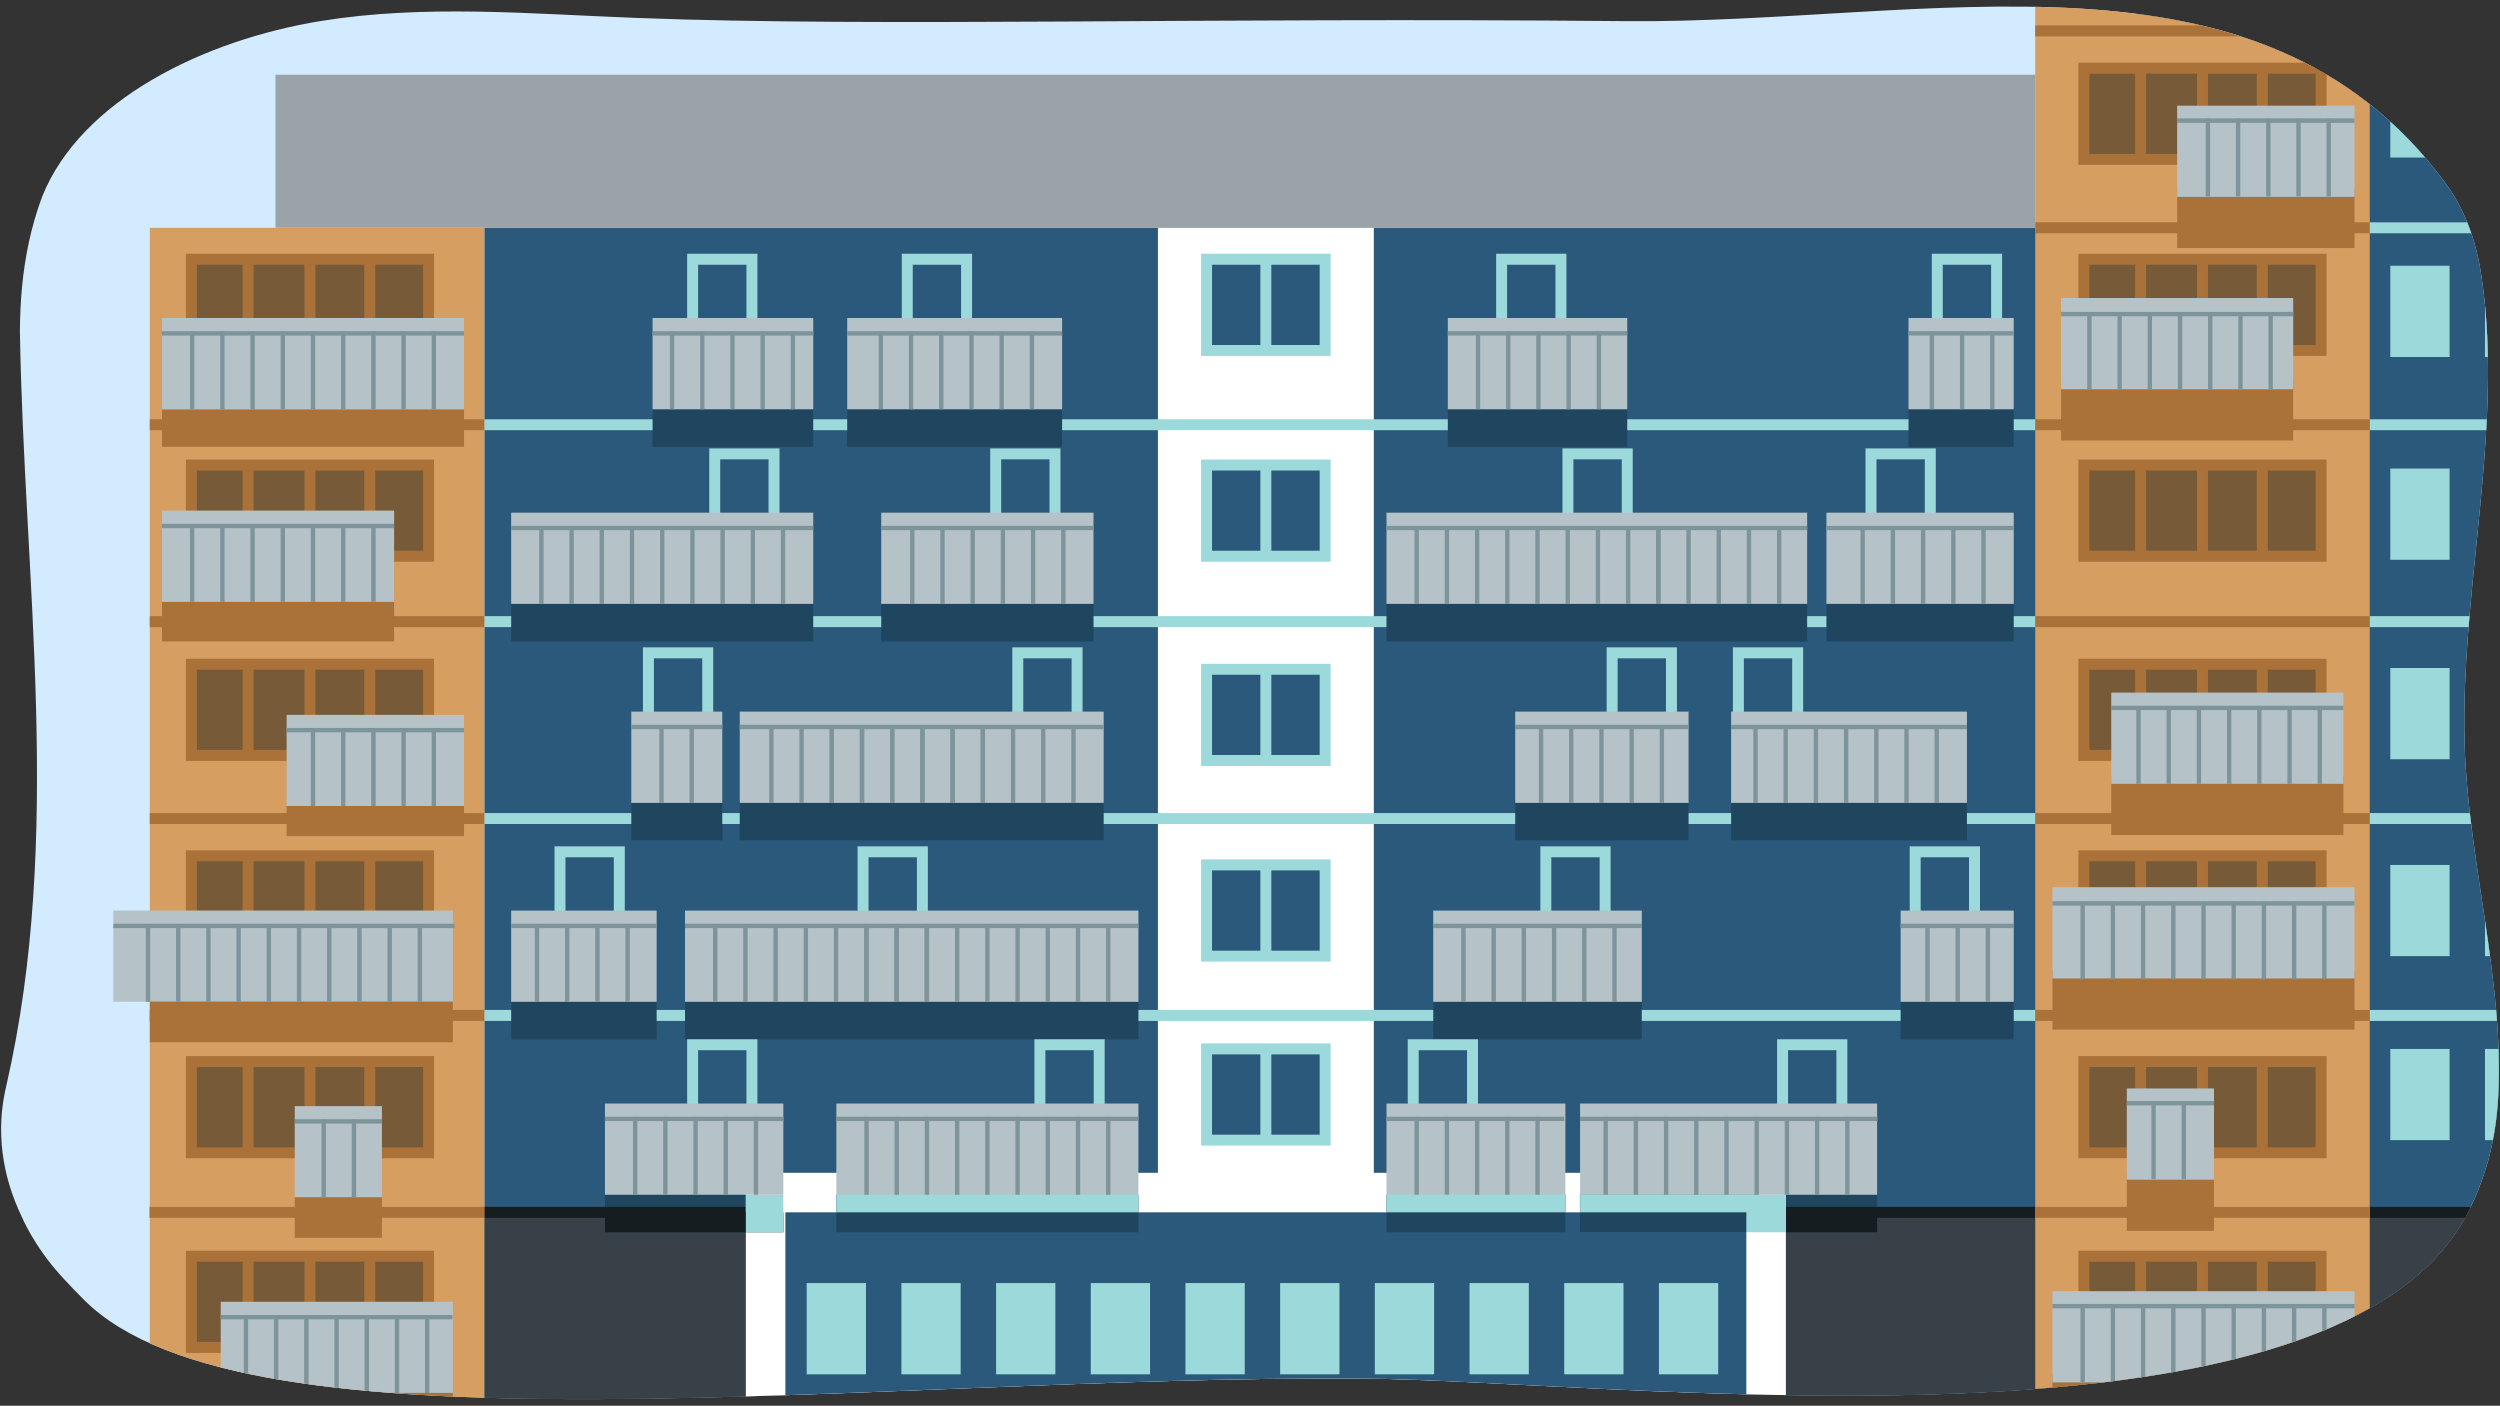<?xml version="1.0" encoding="UTF-8"?><svg id="a" xmlns="http://www.w3.org/2000/svg" width="1140" height="641" xmlns:xlink="http://www.w3.org/1999/xlink" viewBox="0 0 1140 641"><rect x="0" y="0" width="1140" height="641" fill="#333333" stroke="none"/><defs><clipPath id="b"><path d="M1124.021,313.177c2.311-62.555,16.814-127.629,7.335-188.43-1.197-7.658-3.065-15.027-5.771-22.009-2.706-6.982-6.249-13.577-10.772-19.682C1029.916-31.542,879.234,10.962,740.757,9.643c-192.553-1.835-338.774,2.799-450.798-1.481-48.009-1.834-96.549-6.244-143.676,1.424C93.281,18.209,36.922,45.453,19.219,89.679c-5.029,13.49-7.807,27.108-9.135,40.792-.664,6.842-.965,13.701-1.009,20.568,1.848,114.247,19.873,230.31-6.163,343.903-2.504,10.289-3.004,20.579-1.75,30.646,1.254,10.067,4.262,19.912,8.776,29.313,2.849,6.253,6.551,12.512,11.246,18.817,4.695,6.305,10.639,12.508,17.209,19.09,73.939,74.069,359.229,34.465,581.62,35.782,111.307.659,426.419,40.463,499.625-66.142,6.604-9.617,11.385-20.692,14.905-33.012,2.701-9.911,4.141-19.817,4.652-29.719,2.715-52.562-13.56-106.459-15.293-159.305-.296-9.011-.218-18.096.119-27.236Z" fill="none" stroke-width="0"/></clipPath></defs><path d="M1124.021,313.177c2.311-62.555,16.814-127.629,7.335-188.43-1.197-7.658-3.065-15.027-5.771-22.009-2.706-6.982-6.249-13.577-10.772-19.682C1029.916-31.542,879.234,10.962,740.757,9.643c-192.553-1.835-338.774,2.799-450.798-1.481-48.009-1.834-96.549-6.244-143.676,1.424C93.281,18.209,36.922,45.453,19.219,89.679c-5.029,13.49-7.807,27.108-9.135,40.792-.664,6.842-.965,13.701-1.009,20.568,1.848,114.247,19.873,230.31-6.163,343.903-2.504,10.289-3.004,20.579-1.75,30.646,1.254,10.067,4.262,19.912,8.776,29.313,2.849,6.253,6.551,12.512,11.246,18.817,4.695,6.305,10.639,12.508,17.209,19.09,73.939,74.069,359.229,34.465,581.62,35.782,111.307.659,426.419,40.463,499.625-66.142,6.604-9.617,11.385-20.692,14.905-33.012,2.701-9.911,4.141-19.817,4.652-29.719,2.715-52.562-13.56-106.459-15.293-159.305-.296-9.011-.218-18.096.119-27.236Z" fill="#d2ebff" stroke-width="0"/><g clip-path="url(#b)"><rect x="975.215" y="-167.044" width="384.118" height="986.167" fill="#2a597c" stroke-width="0"/><rect x="220.847" y="103.883" width="852.825" height="715.239" fill="#2a597c" stroke-width="0"/><rect x="220.847" y="552.83" width="1138.486" height="266.293" fill="#374147" stroke-width="0"/><rect x="528.003" y="103.883" width="98.456" height="439.586" fill="#fff" stroke-width="0"/><rect x="125.626" y="34.086" width="802.441" height="69.798" fill="#9aa3a8" stroke-width="0"/><line x1="68.309" y1="193.673" x2="1359.333" y2="193.673" fill="none" stroke="#9cd9db" stroke-miterlimit="10" stroke-width="5"/><line x1="928.068" y1="103.883" x2="1359.333" y2="103.883" fill="none" stroke="#9cd9db" stroke-miterlimit="10" stroke-width="5"/><line x1="928.068" y1="14.094" x2="1359.333" y2="14.094" fill="none" stroke="#9cd9db" stroke-miterlimit="10" stroke-width="5"/><line x1="68.309" y1="283.462" x2="1359.333" y2="283.462" fill="none" stroke="#9cd9db" stroke-miterlimit="10" stroke-width="5"/><line x1="68.309" y1="373.251" x2="1359.333" y2="373.251" fill="none" stroke="#9cd9db" stroke-miterlimit="10" stroke-width="5"/><line x1="68.309" y1="463.04" x2="1359.333" y2="463.04" fill="none" stroke="#9cd9db" stroke-miterlimit="10" stroke-width="5"/><rect x="275.853" y="544.811" width="81.353" height="17.103" fill="#1f465e" stroke-width="0"/><rect x="720.524" y="544.811" width="135.435" height="17.103" fill="#1f465e" stroke-width="0"/><line x1="68.309" y1="552.83" x2="1359.333" y2="552.83" fill="none" stroke="#161d21" stroke-miterlimit="10" stroke-width="5"/><line x1="68.309" y1="642.619" x2="1359.333" y2="642.619" fill="none" stroke="#161d21" stroke-miterlimit="10" stroke-width="5"/><rect x="928.067" y="-167.044" width="152.538" height="986.167" fill="#d69e61" stroke-width="0"/><line x1="928.067" y1="193.673" x2="1080.605" y2="193.673" fill="none" stroke="#aa7139" stroke-miterlimit="10" stroke-width="5"/><line x1="928.068" y1="103.883" x2="1080.605" y2="103.883" fill="none" stroke="#aa7139" stroke-miterlimit="10" stroke-width="5"/><line x1="928.068" y1="14.094" x2="1080.605" y2="14.094" fill="none" stroke="#aa7139" stroke-miterlimit="10" stroke-width="5"/><line x1="928.067" y1="283.462" x2="1080.605" y2="283.462" fill="none" stroke="#aa7139" stroke-miterlimit="10" stroke-width="5"/><line x1="928.067" y1="373.251" x2="1080.605" y2="373.251" fill="none" stroke="#aa7139" stroke-miterlimit="10" stroke-width="5"/><line x1="928.067" y1="463.04" x2="1080.605" y2="463.04" fill="none" stroke="#aa7139" stroke-miterlimit="10" stroke-width="5"/><line x1="928.067" y1="552.83" x2="1080.605" y2="552.83" fill="none" stroke="#aa7139" stroke-miterlimit="10" stroke-width="5"/><line x1="928.067" y1="642.619" x2="1080.605" y2="642.619" fill="none" stroke="#aa7139" stroke-miterlimit="10" stroke-width="5"/><rect x="68.309" y="103.883" width="152.538" height="718.314" fill="#d69e61" stroke-width="0"/><line x1="68.309" y1="193.673" x2="220.847" y2="193.673" fill="none" stroke="#aa7139" stroke-miterlimit="10" stroke-width="5"/><line x1="68.309" y1="283.462" x2="220.847" y2="283.462" fill="none" stroke="#aa7139" stroke-miterlimit="10" stroke-width="5"/><line x1="68.309" y1="373.251" x2="220.847" y2="373.251" fill="none" stroke="#aa7139" stroke-miterlimit="10" stroke-width="5"/><line x1="68.309" y1="463.04" x2="220.847" y2="463.04" fill="none" stroke="#aa7139" stroke-miterlimit="10" stroke-width="5"/><line x1="68.309" y1="552.83" x2="220.847" y2="552.83" fill="none" stroke="#aa7139" stroke-miterlimit="10" stroke-width="5"/><line x1="68.309" y1="642.619" x2="220.847" y2="642.619" fill="none" stroke="#aa7139" stroke-miterlimit="10" stroke-width="5"/><rect x="1080.605" y="624.592" width="278.728" height="194.531" fill="#fff" stroke-width="0"/><rect x="340.104" y="534.802" width="474.254" height="284.32" fill="#fff" stroke-width="0"/><rect x="358.131" y="552.83" width="438.199" height="266.293" fill="#2a597c" stroke-width="0"/><line x1="358.131" y1="642.619" x2="796.793" y2="642.619" fill="none" stroke="#49999b" stroke-miterlimit="10" stroke-width="5"/><rect x="87.261" y="118.213" width="108.163" height="41.601" fill="#775b39" stroke-width="0"/><rect x="87.261" y="118.213" width="108.163" height="41.601" fill="none" stroke="#aa7139" stroke-miterlimit="10" stroke-width="5"/><line x1="141.342" y1="159.814" x2="141.342" y2="118.213" fill="none" stroke="#aa7139" stroke-miterlimit="10" stroke-width="5"/><line x1="168.614" y1="159.814" x2="168.614" y2="118.213" fill="none" stroke="#aa7139" stroke-miterlimit="10" stroke-width="5"/><line x1="113.146" y1="159.814" x2="113.146" y2="118.213" fill="none" stroke="#aa7139" stroke-miterlimit="10" stroke-width="5"/><rect x="87.261" y="212.047" width="108.163" height="41.601" fill="#775b39" stroke-width="0"/><rect x="87.261" y="212.047" width="108.163" height="41.601" fill="none" stroke="#aa7139" stroke-miterlimit="10" stroke-width="5"/><line x1="141.342" y1="253.648" x2="141.342" y2="212.047" fill="none" stroke="#aa7139" stroke-miterlimit="10" stroke-width="5"/><line x1="168.614" y1="253.648" x2="168.614" y2="212.047" fill="none" stroke="#aa7139" stroke-miterlimit="10" stroke-width="5"/><line x1="113.146" y1="253.648" x2="113.146" y2="212.047" fill="none" stroke="#aa7139" stroke-miterlimit="10" stroke-width="5"/><rect x="87.261" y="302.876" width="108.163" height="41.601" fill="#775b39" stroke-width="0"/><rect x="87.261" y="302.876" width="108.163" height="41.601" fill="none" stroke="#aa7139" stroke-miterlimit="10" stroke-width="5"/><line x1="141.342" y1="344.477" x2="141.342" y2="302.876" fill="none" stroke="#aa7139" stroke-miterlimit="10" stroke-width="5"/><line x1="168.614" y1="344.477" x2="168.614" y2="302.876" fill="none" stroke="#aa7139" stroke-miterlimit="10" stroke-width="5"/><line x1="113.146" y1="344.477" x2="113.146" y2="302.876" fill="none" stroke="#aa7139" stroke-miterlimit="10" stroke-width="5"/><rect x="87.261" y="390.238" width="108.163" height="41.601" fill="#775b39" stroke-width="0"/><rect x="87.261" y="390.238" width="108.163" height="41.601" fill="none" stroke="#aa7139" stroke-miterlimit="10" stroke-width="5"/><line x1="141.342" y1="431.84" x2="141.342" y2="390.238" fill="none" stroke="#aa7139" stroke-miterlimit="10" stroke-width="5"/><line x1="168.614" y1="431.84" x2="168.614" y2="390.238" fill="none" stroke="#aa7139" stroke-miterlimit="10" stroke-width="5"/><line x1="113.146" y1="431.84" x2="113.146" y2="390.238" fill="none" stroke="#aa7139" stroke-miterlimit="10" stroke-width="5"/><rect x="87.261" y="484.072" width="108.163" height="41.601" fill="#775b39" stroke-width="0"/><rect x="87.261" y="484.072" width="108.163" height="41.601" fill="none" stroke="#aa7139" stroke-miterlimit="10" stroke-width="5"/><line x1="141.342" y1="525.673" x2="141.342" y2="484.072" fill="none" stroke="#aa7139" stroke-miterlimit="10" stroke-width="5"/><line x1="168.614" y1="525.673" x2="168.614" y2="484.072" fill="none" stroke="#aa7139" stroke-miterlimit="10" stroke-width="5"/><line x1="113.146" y1="525.673" x2="113.146" y2="484.072" fill="none" stroke="#aa7139" stroke-miterlimit="10" stroke-width="5"/><rect x="87.261" y="572.821" width="108.163" height="41.601" fill="#775b39" stroke-width="0"/><rect x="87.261" y="572.821" width="108.163" height="41.601" fill="none" stroke="#aa7139" stroke-miterlimit="10" stroke-width="5"/><line x1="141.342" y1="614.423" x2="141.342" y2="572.821" fill="none" stroke="#aa7139" stroke-miterlimit="10" stroke-width="5"/><line x1="168.614" y1="614.423" x2="168.614" y2="572.821" fill="none" stroke="#aa7139" stroke-miterlimit="10" stroke-width="5"/><line x1="113.146" y1="614.423" x2="113.146" y2="572.821" fill="none" stroke="#aa7139" stroke-miterlimit="10" stroke-width="5"/><rect x="950.255" y="118.213" width="108.163" height="41.601" fill="#775b39" stroke-width="0"/><rect x="950.255" y="118.213" width="108.163" height="41.601" fill="none" stroke="#aa7139" stroke-miterlimit="10" stroke-width="5"/><line x1="1004.336" y1="159.814" x2="1004.336" y2="118.213" fill="none" stroke="#aa7139" stroke-miterlimit="10" stroke-width="5"/><line x1="1031.608" y1="159.814" x2="1031.608" y2="118.213" fill="none" stroke="#aa7139" stroke-miterlimit="10" stroke-width="5"/><line x1="976.14" y1="159.814" x2="976.14" y2="118.213" fill="none" stroke="#aa7139" stroke-miterlimit="10" stroke-width="5"/><rect x="550.19" y="118.213" width="54.082" height="41.601" fill="#2a597c" stroke-width="0"/><rect x="550.19" y="118.213" width="54.082" height="41.601" fill="none" stroke="#9cd9db" stroke-miterlimit="10" stroke-width="5"/><line x1="577.231" y1="159.814" x2="577.231" y2="118.213" fill="none" stroke="#9cd9db" stroke-miterlimit="10" stroke-width="5"/><rect x="550.19" y="212.047" width="54.082" height="41.601" fill="#2a597c" stroke-width="0"/><rect x="550.19" y="212.047" width="54.082" height="41.601" fill="none" stroke="#9cd9db" stroke-miterlimit="10" stroke-width="5"/><line x1="577.231" y1="253.648" x2="577.231" y2="212.047" fill="none" stroke="#9cd9db" stroke-miterlimit="10" stroke-width="5"/><rect x="550.19" y="305.187" width="54.082" height="41.601" fill="#2a597c" stroke-width="0"/><rect x="550.19" y="305.187" width="54.082" height="41.601" fill="none" stroke="#9cd9db" stroke-miterlimit="10" stroke-width="5"/><line x1="577.231" y1="346.788" x2="577.231" y2="305.187" fill="none" stroke="#9cd9db" stroke-miterlimit="10" stroke-width="5"/><rect x="550.19" y="394.398" width="54.082" height="41.601" fill="#2a597c" stroke-width="0"/><rect x="550.19" y="394.398" width="54.082" height="41.601" fill="none" stroke="#9cd9db" stroke-miterlimit="10" stroke-width="5"/><line x1="577.231" y1="436" x2="577.231" y2="394.398" fill="none" stroke="#9cd9db" stroke-miterlimit="10" stroke-width="5"/><rect x="550.19" y="478.304" width="54.082" height="41.601" fill="#2a597c" stroke-width="0"/><rect x="550.19" y="478.304" width="54.082" height="41.601" fill="none" stroke="#9cd9db" stroke-miterlimit="10" stroke-width="5"/><line x1="577.231" y1="519.905" x2="577.231" y2="478.304" fill="none" stroke="#9cd9db" stroke-miterlimit="10" stroke-width="5"/><rect x="950.255" y="212.047" width="108.163" height="41.601" fill="#775b39" stroke-width="0"/><rect x="950.255" y="212.047" width="108.163" height="41.601" fill="none" stroke="#aa7139" stroke-miterlimit="10" stroke-width="5"/><line x1="1004.336" y1="253.648" x2="1004.336" y2="212.047" fill="none" stroke="#aa7139" stroke-miterlimit="10" stroke-width="5"/><line x1="1031.608" y1="253.648" x2="1031.608" y2="212.047" fill="none" stroke="#aa7139" stroke-miterlimit="10" stroke-width="5"/><line x1="976.14" y1="253.648" x2="976.14" y2="212.047" fill="none" stroke="#aa7139" stroke-miterlimit="10" stroke-width="5"/><rect x="950.255" y="302.876" width="108.163" height="41.601" fill="#775b39" stroke-width="0"/><rect x="950.255" y="302.876" width="108.163" height="41.601" fill="none" stroke="#aa7139" stroke-miterlimit="10" stroke-width="5"/><line x1="1004.336" y1="344.477" x2="1004.336" y2="302.876" fill="none" stroke="#aa7139" stroke-miterlimit="10" stroke-width="5"/><line x1="1031.608" y1="344.477" x2="1031.608" y2="302.876" fill="none" stroke="#aa7139" stroke-miterlimit="10" stroke-width="5"/><line x1="976.14" y1="344.477" x2="976.14" y2="302.876" fill="none" stroke="#aa7139" stroke-miterlimit="10" stroke-width="5"/><rect x="950.255" y="31.081" width="108.163" height="41.601" fill="#775b39" stroke-width="0"/><rect x="950.255" y="31.081" width="108.163" height="41.601" fill="none" stroke="#aa7139" stroke-miterlimit="10" stroke-width="5"/><line x1="1004.336" y1="72.682" x2="1004.336" y2="31.081" fill="none" stroke="#aa7139" stroke-miterlimit="10" stroke-width="5"/><line x1="1031.608" y1="72.682" x2="1031.608" y2="31.081" fill="none" stroke="#aa7139" stroke-miterlimit="10" stroke-width="5"/><line x1="976.14" y1="72.682" x2="976.14" y2="31.081" fill="none" stroke="#aa7139" stroke-miterlimit="10" stroke-width="5"/><rect x="950.255" y="390.238" width="108.163" height="41.601" fill="#775b39" stroke-width="0"/><rect x="950.255" y="390.238" width="108.163" height="41.601" fill="none" stroke="#aa7139" stroke-miterlimit="10" stroke-width="5"/><line x1="1004.336" y1="431.84" x2="1004.336" y2="390.238" fill="none" stroke="#aa7139" stroke-miterlimit="10" stroke-width="5"/><line x1="1031.608" y1="431.84" x2="1031.608" y2="390.238" fill="none" stroke="#aa7139" stroke-miterlimit="10" stroke-width="5"/><line x1="976.14" y1="431.84" x2="976.14" y2="390.238" fill="none" stroke="#aa7139" stroke-miterlimit="10" stroke-width="5"/><rect x="950.255" y="484.072" width="108.163" height="41.601" fill="#775b39" stroke-width="0"/><rect x="950.255" y="484.072" width="108.163" height="41.601" fill="none" stroke="#aa7139" stroke-miterlimit="10" stroke-width="5"/><line x1="1004.336" y1="525.673" x2="1004.336" y2="484.072" fill="none" stroke="#aa7139" stroke-miterlimit="10" stroke-width="5"/><line x1="1031.608" y1="525.673" x2="1031.608" y2="484.072" fill="none" stroke="#aa7139" stroke-miterlimit="10" stroke-width="5"/><line x1="976.14" y1="525.673" x2="976.14" y2="484.072" fill="none" stroke="#aa7139" stroke-miterlimit="10" stroke-width="5"/><rect x="950.255" y="572.821" width="108.163" height="41.601" fill="#775b39" stroke-width="0"/><rect x="950.255" y="572.821" width="108.163" height="41.601" fill="none" stroke="#aa7139" stroke-miterlimit="10" stroke-width="5"/><line x1="1004.336" y1="614.423" x2="1004.336" y2="572.821" fill="none" stroke="#aa7139" stroke-miterlimit="10" stroke-width="5"/><line x1="1031.608" y1="614.423" x2="1031.608" y2="572.821" fill="none" stroke="#aa7139" stroke-miterlimit="10" stroke-width="5"/><line x1="976.14" y1="614.423" x2="976.14" y2="572.821" fill="none" stroke="#aa7139" stroke-miterlimit="10" stroke-width="5"/><rect x="73.856" y="186.624" width="137.746" height="17.103" fill="#aa7139" stroke-width="0"/><rect x="73.856" y="145.022" width="137.746" height="41.601" fill="#b5c3c9" stroke-width="0"/><rect x="315.836" y="118.213" width="27.041" height="41.601" fill="none" stroke="#9cd9db" stroke-miterlimit="10" stroke-width="5"/><rect x="297.578" y="186.624" width="73.264" height="17.103" fill="#1f465e" stroke-width="0"/><rect x="297.578" y="145.022" width="73.264" height="41.601" fill="#b5c3c9" stroke-width="0"/><rect x="413.715" y="118.213" width="27.041" height="41.601" fill="none" stroke="#9cd9db" stroke-miterlimit="10" stroke-width="5"/><rect x="386.327" y="186.624" width="97.994" height="17.103" fill="#1f465e" stroke-width="0"/><rect x="386.327" y="145.022" width="97.994" height="41.601" fill="#b5c3c9" stroke-width="0"/><rect x="325.916" y="206.962" width="27.041" height="41.601" fill="none" stroke="#9cd9db" stroke-miterlimit="10" stroke-width="5"/><rect x="233.096" y="275.373" width="137.746" height="17.103" fill="#1f465e" stroke-width="0"/><rect x="233.096" y="233.772" width="137.746" height="41.601" fill="#b5c3c9" stroke-width="0"/><rect x="454.032" y="206.962" width="27.041" height="41.601" fill="none" stroke="#9cd9db" stroke-miterlimit="10" stroke-width="5"/><rect x="401.838" y="275.373" width="96.813" height="17.103" fill="#1f465e" stroke-width="0"/><rect x="401.838" y="233.772" width="96.813" height="41.601" fill="#b5c3c9" stroke-width="0"/><rect x="295.678" y="297.688" width="27.041" height="41.601" fill="none" stroke="#9cd9db" stroke-miterlimit="10" stroke-width="5"/><rect x="287.871" y="366.099" width="41.486" height="17.103" fill="#1f465e" stroke-width="0"/><rect x="287.871" y="324.498" width="41.486" height="41.601" fill="#b5c3c9" stroke-width="0"/><rect x="464.111" y="297.688" width="27.041" height="41.601" fill="none" stroke="#9cd9db" stroke-miterlimit="10" stroke-width="5"/><rect x="337.33" y="366.099" width="165.943" height="17.103" fill="#1f465e" stroke-width="0"/><rect x="337.33" y="324.498" width="165.943" height="41.601" fill="#b5c3c9" stroke-width="0"/><rect x="255.361" y="388.415" width="27.041" height="41.601" fill="none" stroke="#9cd9db" stroke-miterlimit="10" stroke-width="5"/><rect x="233.096" y="456.826" width="66.331" height="17.103" fill="#1f465e" stroke-width="0"/><rect x="233.096" y="415.225" width="66.331" height="41.601" fill="#b5c3c9" stroke-width="0"/><rect x="393.556" y="388.415" width="27.041" height="41.601" fill="none" stroke="#9cd9db" stroke-miterlimit="10" stroke-width="5"/><rect x="312.37" y="456.826" width="206.748" height="17.103" fill="#1f465e" stroke-width="0"/><rect x="312.37" y="415.225" width="206.748" height="41.601" fill="#b5c3c9" stroke-width="0"/><rect x="315.836" y="476.4" width="27.041" height="41.601" fill="none" stroke="#9cd9db" stroke-miterlimit="10" stroke-width="5"/><rect x="275.853" y="552.83" width="81.354" height="9.084" fill="#161d21" stroke-width="0"/><rect x="340.104" y="544.811" width="17.103" height="17.103" fill="#9cd9db" stroke-width="0"/><rect x="275.853" y="503.21" width="81.353" height="41.601" fill="#b5c3c9" stroke-width="0"/><rect x="474.191" y="476.4" width="27.041" height="41.601" fill="none" stroke="#9cd9db" stroke-miterlimit="10" stroke-width="5"/><rect x="381.371" y="544.811" width="137.746" height="17.103" fill="#1f465e" stroke-width="0"/><rect x="381.371" y="544.811" width="137.746" height="8.018" fill="#9cd9db" stroke-width="0"/><rect x="381.371" y="503.21" width="137.746" height="41.601" fill="#b5c3c9" stroke-width="0"/><rect x="684.739" y="118.213" width="27.041" height="41.601" fill="none" stroke="#9cd9db" stroke-miterlimit="10" stroke-width="5"/><rect x="660.202" y="186.624" width="81.816" height="17.103" fill="#1f465e" stroke-width="0"/><rect x="660.202" y="145.022" width="81.816" height="41.601" fill="#b5c3c9" stroke-width="0"/><rect x="883.41" y="118.213" width="27.041" height="41.601" fill="none" stroke="#9cd9db" stroke-miterlimit="10" stroke-width="5"/><rect x="870.288" y="186.624" width="47.97" height="17.103" fill="#1f465e" stroke-width="0"/><rect x="870.288" y="145.022" width="47.97" height="41.601" fill="#b5c3c9" stroke-width="0"/><rect x="714.977" y="206.962" width="27.041" height="41.601" fill="none" stroke="#9cd9db" stroke-miterlimit="10" stroke-width="5"/><rect x="632.237" y="275.373" width="191.828" height="17.103" fill="#1f465e" stroke-width="0"/><rect x="632.237" y="233.772" width="191.828" height="41.601" fill="#b5c3c9" stroke-width="0"/><rect x="853.172" y="206.962" width="27.041" height="41.601" fill="none" stroke="#9cd9db" stroke-miterlimit="10" stroke-width="5"/><rect x="832.847" y="275.373" width="85.411" height="17.103" fill="#1f465e" stroke-width="0"/><rect x="832.847" y="233.772" width="85.411" height="41.601" fill="#b5c3c9" stroke-width="0"/><rect x="735.135" y="297.688" width="27.041" height="41.601" fill="none" stroke="#9cd9db" stroke-miterlimit="10" stroke-width="5"/><rect x="690.941" y="366.099" width="79.042" height="17.103" fill="#1f465e" stroke-width="0"/><rect x="690.941" y="324.498" width="79.042" height="41.601" fill="#b5c3c9" stroke-width="0"/><rect x="792.697" y="297.688" width="27.041" height="41.601" fill="none" stroke="#9cd9db" stroke-miterlimit="10" stroke-width="5"/><rect x="789.397" y="366.099" width="107.534" height="17.103" fill="#1f465e" stroke-width="0"/><rect x="789.397" y="324.498" width="107.534" height="41.601" fill="#b5c3c9" stroke-width="0"/><rect x="704.898" y="388.415" width="27.041" height="41.601" fill="none" stroke="#9cd9db" stroke-miterlimit="10" stroke-width="5"/><rect x="653.564" y="456.826" width="95.092" height="17.103" fill="#1f465e" stroke-width="0"/><rect x="653.564" y="415.225" width="95.092" height="41.601" fill="#b5c3c9" stroke-width="0"/><rect x="873.331" y="388.415" width="27.041" height="41.601" fill="none" stroke="#9cd9db" stroke-miterlimit="10" stroke-width="5"/><rect x="866.693" y="456.826" width="51.565" height="17.103" fill="#1f465e" stroke-width="0"/><rect x="866.693" y="415.225" width="51.565" height="41.601" fill="#b5c3c9" stroke-width="0"/><rect x="644.422" y="476.4" width="27.041" height="41.601" fill="none" stroke="#9cd9db" stroke-miterlimit="10" stroke-width="5"/><rect x="632.237" y="544.811" width="81.585" height="17.103" fill="#1f465e" stroke-width="0"/><rect x="720.44" y="544.658" width="81.585" height="17.103" fill="#1f465e" stroke-width="0"/><rect x="632.237" y="544.811" width="81.585" height="8.018" fill="#9cd9db" stroke-width="0"/><rect x="632.237" y="503.21" width="81.585" height="41.601" fill="#b5c3c9" stroke-width="0"/><rect x="812.855" y="476.4" width="27.041" height="41.601" fill="none" stroke="#9cd9db" stroke-miterlimit="10" stroke-width="5"/><rect x="814.357" y="552.83" width="41.601" height="9.084" fill="#161d21" stroke-width="0"/><polygon points="814.357 561.914 814.357 544.811 720.524 544.811 720.524 552.83 796.33 552.83 796.33 561.914 814.357 561.914" fill="#9cd9db" stroke-width="0"/><rect x="720.524" y="503.21" width="135.435" height="41.601" fill="#b5c3c9" stroke-width="0"/><rect x="51.669" y="415.199" width="154.849" height="41.601" fill="#b5c3c9" stroke-width="0"/><rect x="130.711" y="325.988" width="80.891" height="41.601" fill="#b5c3c9" stroke-width="0"/><rect x="73.856" y="271.675" width="105.852" height="20.801" fill="#aa7139" stroke-width="0"/><rect x="73.856" y="232.847" width="105.852" height="41.601" fill="#b5c3c9" stroke-width="0"/><rect x="100.666" y="593.622" width="105.852" height="41.601" fill="#b5c3c9" stroke-width="0"/><rect x="134.409" y="504.411" width="39.752" height="41.601" fill="#b5c3c9" stroke-width="0"/><rect x="68.309" y="456.739" width="138.208" height="18.541" fill="#aa7139" stroke-width="0"/><rect x="130.711" y="367.528" width="80.891" height="13.745" fill="#aa7139" stroke-width="0"/><rect x="100.666" y="635.162" width="105.852" height="18.48" fill="#aa7139" stroke-width="0"/><rect x="134.409" y="545.951" width="39.752" height="18.48" fill="#aa7139" stroke-width="0"/><rect x="935.925" y="442.471" width="137.746" height="27.041" fill="#aa7139" stroke-width="0"/><rect x="935.925" y="404.568" width="137.746" height="41.601" fill="#b5c3c9" stroke-width="0"/><rect x="935.925" y="626.681" width="137.746" height="27.041" fill="#aa7139" stroke-width="0"/><rect x="935.925" y="588.778" width="137.746" height="41.601" fill="#b5c3c9" stroke-width="0"/><rect x="992.78" y="86.087" width="80.891" height="27.041" fill="#aa7139" stroke-width="0"/><rect x="992.78" y="48.184" width="80.891" height="41.601" fill="#b5c3c9" stroke-width="0"/><rect x="939.854" y="173.797" width="105.852" height="27.041" fill="#aa7139" stroke-width="0"/><rect x="939.854" y="135.893" width="105.852" height="41.601" fill="#b5c3c9" stroke-width="0"/><rect x="962.735" y="353.722" width="105.852" height="27.041" fill="#aa7139" stroke-width="0"/><rect x="962.735" y="315.818" width="105.852" height="41.601" fill="#b5c3c9" stroke-width="0"/><rect x="969.836" y="534.244" width="39.752" height="27.041" fill="#aa7139" stroke-width="0"/><rect x="969.836" y="496.341" width="39.752" height="41.601" fill="#b5c3c9" stroke-width="0"/><rect x="540.567" y="585.08" width="27.041" height="41.601" fill="#9cd9db" stroke-width="0"/><rect x="367.851" y="585.08" width="27.041" height="41.601" fill="#9cd9db" stroke-width="0"/><rect x="411.03" y="585.08" width="27.041" height="41.601" fill="#9cd9db" stroke-width="0"/><rect x="454.209" y="585.08" width="27.041" height="41.601" fill="#9cd9db" stroke-width="0"/><rect x="583.746" y="585.08" width="27.041" height="41.601" fill="#9cd9db" stroke-width="0"/><rect x="626.925" y="585.08" width="27.041" height="41.601" fill="#9cd9db" stroke-width="0"/><rect x="670.104" y="585.08" width="27.041" height="41.601" fill="#9cd9db" stroke-width="0"/><rect x="497.388" y="585.08" width="27.041" height="41.601" fill="#9cd9db" stroke-width="0"/><rect x="713.283" y="585.08" width="27.041" height="41.601" fill="#9cd9db" stroke-width="0"/><rect x="756.462" y="585.08" width="27.041" height="41.601" fill="#9cd9db" stroke-width="0"/><rect x="1089.973" y="478.304" width="27.041" height="41.601" fill="#9cd9db" stroke-width="0"/><rect x="1133.152" y="478.304" width="27.041" height="41.601" fill="#9cd9db" stroke-width="0"/><rect x="1089.973" y="394.398" width="27.041" height="41.601" fill="#9cd9db" stroke-width="0"/><rect x="1133.152" y="394.398" width="27.041" height="41.601" fill="#9cd9db" stroke-width="0"/><rect x="1089.973" y="304.614" width="27.041" height="41.601" fill="#9cd9db" stroke-width="0"/><rect x="1133.152" y="304.614" width="27.041" height="41.601" fill="#9cd9db" stroke-width="0"/><rect x="1089.973" y="213.653" width="27.041" height="41.601" fill="#9cd9db" stroke-width="0"/><rect x="1133.152" y="213.653" width="27.041" height="41.601" fill="#9cd9db" stroke-width="0"/><rect x="1089.973" y="121.187" width="27.041" height="41.601" fill="#9cd9db" stroke-width="0"/><rect x="1133.152" y="121.187" width="27.041" height="41.601" fill="#9cd9db" stroke-width="0"/><rect x="1089.973" y="30.226" width="27.041" height="41.601" fill="#9cd9db" stroke-width="0"/><rect x="1133.152" y="30.226" width="27.041" height="41.601" fill="#9cd9db" stroke-width="0"/><line x1="87.631" y1="151.115" x2="87.631" y2="186.624" fill="none" stroke="#7e949b" stroke-miterlimit="10" stroke-width="2"/><line x1="101.405" y1="151.115" x2="101.405" y2="186.624" fill="none" stroke="#7e949b" stroke-miterlimit="10" stroke-width="2"/><line x1="156.504" y1="151.115" x2="156.504" y2="186.624" fill="none" stroke="#7e949b" stroke-miterlimit="10" stroke-width="2"/><line x1="184.053" y1="151.115" x2="184.053" y2="186.624" fill="none" stroke="#7e949b" stroke-miterlimit="10" stroke-width="2"/><line x1="197.828" y1="151.115" x2="197.828" y2="186.624" fill="none" stroke="#7e949b" stroke-miterlimit="10" stroke-width="2"/><line x1="115.18" y1="151.115" x2="115.18" y2="186.624" fill="none" stroke="#7e949b" stroke-miterlimit="10" stroke-width="2"/><line x1="73.856" y1="152.032" x2="211.602" y2="152.032" fill="none" stroke="#7e949b" stroke-miterlimit="10" stroke-width="2"/><line x1="142.729" y1="151.115" x2="142.729" y2="186.624" fill="none" stroke="#7e949b" stroke-miterlimit="10" stroke-width="2"/><line x1="170.278" y1="151.115" x2="170.278" y2="186.624" fill="none" stroke="#7e949b" stroke-miterlimit="10" stroke-width="2"/><line x1="128.955" y1="151.115" x2="128.955" y2="186.624" fill="none" stroke="#7e949b" stroke-miterlimit="10" stroke-width="2"/><line x1="297.578" y1="152.032" x2="370.842" y2="152.032" fill="none" stroke="#7e949b" stroke-miterlimit="10" stroke-width="2"/><line x1="306.461" y1="151.115" x2="306.461" y2="186.624" fill="none" stroke="#7e949b" stroke-miterlimit="10" stroke-width="2"/><line x1="320.236" y1="151.115" x2="320.236" y2="186.624" fill="none" stroke="#7e949b" stroke-miterlimit="10" stroke-width="2"/><line x1="334.01" y1="151.115" x2="334.01" y2="186.624" fill="none" stroke="#7e949b" stroke-miterlimit="10" stroke-width="2"/><line x1="361.559" y1="151.115" x2="361.559" y2="186.624" fill="none" stroke="#7e949b" stroke-miterlimit="10" stroke-width="2"/><line x1="347.785" y1="151.115" x2="347.785" y2="186.624" fill="none" stroke="#7e949b" stroke-miterlimit="10" stroke-width="2"/><line x1="660.202" y1="151.994" x2="742.018" y2="151.994" fill="none" stroke="#7e949b" stroke-miterlimit="10" stroke-width="2"/><line x1="673.977" y1="151.076" x2="673.977" y2="186.585" fill="none" stroke="#7e949b" stroke-miterlimit="10" stroke-width="2"/><line x1="687.751" y1="151.076" x2="687.751" y2="186.585" fill="none" stroke="#7e949b" stroke-miterlimit="10" stroke-width="2"/><line x1="701.526" y1="151.076" x2="701.526" y2="186.585" fill="none" stroke="#7e949b" stroke-miterlimit="10" stroke-width="2"/><line x1="729.075" y1="151.076" x2="729.075" y2="186.585" fill="none" stroke="#7e949b" stroke-miterlimit="10" stroke-width="2"/><line x1="715.3" y1="151.076" x2="715.3" y2="186.585" fill="none" stroke="#7e949b" stroke-miterlimit="10" stroke-width="2"/><line x1="870.288" y1="151.994" x2="918.258" y2="151.994" fill="none" stroke="#7e949b" stroke-miterlimit="10" stroke-width="2"/><line x1="894.709" y1="151.076" x2="894.709" y2="186.585" fill="none" stroke="#7e949b" stroke-miterlimit="10" stroke-width="2"/><line x1="908.483" y1="151.076" x2="908.483" y2="186.585" fill="none" stroke="#7e949b" stroke-miterlimit="10" stroke-width="2"/><line x1="880.934" y1="151.076" x2="880.934" y2="186.585" fill="none" stroke="#7e949b" stroke-miterlimit="10" stroke-width="2"/><line x1="992.78" y1="54.99" x2="1073.672" y2="54.99" fill="none" stroke="#7e949b" stroke-miterlimit="10" stroke-width="2"/><line x1="1020.573" y1="54.073" x2="1020.573" y2="89.581" fill="none" stroke="#7e949b" stroke-miterlimit="10" stroke-width="2"/><line x1="1048.122" y1="54.073" x2="1048.122" y2="89.581" fill="none" stroke="#7e949b" stroke-miterlimit="10" stroke-width="2"/><line x1="1061.897" y1="54.073" x2="1061.897" y2="89.581" fill="none" stroke="#7e949b" stroke-miterlimit="10" stroke-width="2"/><line x1="1006.799" y1="54.073" x2="1006.799" y2="89.581" fill="none" stroke="#7e949b" stroke-miterlimit="10" stroke-width="2"/><line x1="1034.348" y1="54.073" x2="1034.348" y2="89.581" fill="none" stroke="#7e949b" stroke-miterlimit="10" stroke-width="2"/><line x1="939.854" y1="143.205" x2="1045.706" y2="143.205" fill="none" stroke="#7e949b" stroke-miterlimit="10" stroke-width="2"/><line x1="994.099" y1="142.288" x2="994.099" y2="177.797" fill="none" stroke="#7e949b" stroke-miterlimit="10" stroke-width="2"/><line x1="1021.648" y1="142.288" x2="1021.648" y2="177.797" fill="none" stroke="#7e949b" stroke-miterlimit="10" stroke-width="2"/><line x1="1035.423" y1="142.288" x2="1035.423" y2="177.797" fill="none" stroke="#7e949b" stroke-miterlimit="10" stroke-width="2"/><line x1="952.775" y1="142.288" x2="952.775" y2="177.797" fill="none" stroke="#7e949b" stroke-miterlimit="10" stroke-width="2"/><line x1="980.324" y1="142.288" x2="980.324" y2="177.797" fill="none" stroke="#7e949b" stroke-miterlimit="10" stroke-width="2"/><line x1="1007.873" y1="142.288" x2="1007.873" y2="177.797" fill="none" stroke="#7e949b" stroke-miterlimit="10" stroke-width="2"/><line x1="966.55" y1="142.288" x2="966.55" y2="177.797" fill="none" stroke="#7e949b" stroke-miterlimit="10" stroke-width="2"/><line x1="962.735" y1="322.828" x2="1068.587" y2="322.828" fill="none" stroke="#7e949b" stroke-miterlimit="10" stroke-width="2"/><line x1="1016.489" y1="321.911" x2="1016.489" y2="357.42" fill="none" stroke="#7e949b" stroke-miterlimit="10" stroke-width="2"/><line x1="1044.038" y1="321.911" x2="1044.038" y2="357.42" fill="none" stroke="#7e949b" stroke-miterlimit="10" stroke-width="2"/><line x1="1057.812" y1="321.911" x2="1057.812" y2="357.42" fill="none" stroke="#7e949b" stroke-miterlimit="10" stroke-width="2"/><line x1="975.165" y1="321.911" x2="975.165" y2="357.42" fill="none" stroke="#7e949b" stroke-miterlimit="10" stroke-width="2"/><line x1="1002.714" y1="321.911" x2="1002.714" y2="357.42" fill="none" stroke="#7e949b" stroke-miterlimit="10" stroke-width="2"/><line x1="1030.263" y1="321.911" x2="1030.263" y2="357.42" fill="none" stroke="#7e949b" stroke-miterlimit="10" stroke-width="2"/><line x1="988.939" y1="321.911" x2="988.939" y2="357.42" fill="none" stroke="#7e949b" stroke-miterlimit="10" stroke-width="2"/><line x1="935.925" y1="411.956" x2="1073.672" y2="411.956" fill="none" stroke="#7e949b" stroke-miterlimit="10" stroke-width="2"/><line x1="949.7" y1="411.039" x2="949.7" y2="446.548" fill="none" stroke="#7e949b" stroke-miterlimit="10" stroke-width="2"/><line x1="963.475" y1="411.039" x2="963.475" y2="446.548" fill="none" stroke="#7e949b" stroke-miterlimit="10" stroke-width="2"/><line x1="1018.573" y1="411.039" x2="1018.573" y2="446.548" fill="none" stroke="#7e949b" stroke-miterlimit="10" stroke-width="2"/><line x1="1046.122" y1="411.039" x2="1046.122" y2="446.548" fill="none" stroke="#7e949b" stroke-miterlimit="10" stroke-width="2"/><line x1="1059.897" y1="411.039" x2="1059.897" y2="446.548" fill="none" stroke="#7e949b" stroke-miterlimit="10" stroke-width="2"/><line x1="977.249" y1="411.039" x2="977.249" y2="446.548" fill="none" stroke="#7e949b" stroke-miterlimit="10" stroke-width="2"/><line x1="1004.799" y1="411.039" x2="1004.799" y2="446.548" fill="none" stroke="#7e949b" stroke-miterlimit="10" stroke-width="2"/><line x1="1032.348" y1="411.039" x2="1032.348" y2="446.548" fill="none" stroke="#7e949b" stroke-miterlimit="10" stroke-width="2"/><line x1="991.024" y1="411.039" x2="991.024" y2="446.548" fill="none" stroke="#7e949b" stroke-miterlimit="10" stroke-width="2"/><line x1="969.836" y1="503.068" x2="1009.588" y2="503.068" fill="none" stroke="#7e949b" stroke-miterlimit="10" stroke-width="2"/><line x1="982.039" y1="502.151" x2="982.039" y2="537.659" fill="none" stroke="#7e949b" stroke-miterlimit="10" stroke-width="2"/><line x1="995.813" y1="502.151" x2="995.813" y2="537.659" fill="none" stroke="#7e949b" stroke-miterlimit="10" stroke-width="2"/><line x1="935.925" y1="595.585" x2="1073.672" y2="595.585" fill="none" stroke="#7e949b" stroke-miterlimit="10" stroke-width="2"/><line x1="949.7" y1="594.668" x2="949.7" y2="630.177" fill="none" stroke="#7e949b" stroke-miterlimit="10" stroke-width="2"/><line x1="963.475" y1="594.668" x2="963.475" y2="630.177" fill="none" stroke="#7e949b" stroke-miterlimit="10" stroke-width="2"/><line x1="1018.573" y1="594.668" x2="1018.573" y2="630.177" fill="none" stroke="#7e949b" stroke-miterlimit="10" stroke-width="2"/><line x1="1046.122" y1="594.668" x2="1046.122" y2="630.177" fill="none" stroke="#7e949b" stroke-miterlimit="10" stroke-width="2"/><line x1="1059.897" y1="594.668" x2="1059.897" y2="630.177" fill="none" stroke="#7e949b" stroke-miterlimit="10" stroke-width="2"/><line x1="977.249" y1="594.668" x2="977.249" y2="630.177" fill="none" stroke="#7e949b" stroke-miterlimit="10" stroke-width="2"/><line x1="1004.799" y1="594.668" x2="1004.799" y2="630.177" fill="none" stroke="#7e949b" stroke-miterlimit="10" stroke-width="2"/><line x1="1032.348" y1="594.668" x2="1032.348" y2="630.177" fill="none" stroke="#7e949b" stroke-miterlimit="10" stroke-width="2"/><line x1="991.024" y1="594.668" x2="991.024" y2="630.177" fill="none" stroke="#7e949b" stroke-miterlimit="10" stroke-width="2"/><line x1="632.237" y1="240.781" x2="824.064" y2="240.781" fill="none" stroke="#7e949b" stroke-miterlimit="10" stroke-width="2"/><line x1="646.011" y1="239.864" x2="646.011" y2="275.373" fill="none" stroke="#7e949b" stroke-miterlimit="10" stroke-width="2"/><line x1="659.786" y1="239.864" x2="659.786" y2="275.373" fill="none" stroke="#7e949b" stroke-miterlimit="10" stroke-width="2"/><line x1="714.884" y1="239.864" x2="714.884" y2="275.373" fill="none" stroke="#7e949b" stroke-miterlimit="10" stroke-width="2"/><line x1="742.434" y1="239.864" x2="742.434" y2="275.373" fill="none" stroke="#7e949b" stroke-miterlimit="10" stroke-width="2"/><line x1="756.208" y1="239.864" x2="756.208" y2="275.373" fill="none" stroke="#7e949b" stroke-miterlimit="10" stroke-width="2"/><line x1="673.561" y1="239.864" x2="673.561" y2="275.373" fill="none" stroke="#7e949b" stroke-miterlimit="10" stroke-width="2"/><line x1="701.11" y1="239.864" x2="701.11" y2="275.373" fill="none" stroke="#7e949b" stroke-miterlimit="10" stroke-width="2"/><line x1="728.659" y1="239.864" x2="728.659" y2="275.373" fill="none" stroke="#7e949b" stroke-miterlimit="10" stroke-width="2"/><line x1="687.335" y1="239.864" x2="687.335" y2="275.373" fill="none" stroke="#7e949b" stroke-miterlimit="10" stroke-width="2"/><line x1="756.208" y1="239.864" x2="756.208" y2="275.373" fill="none" stroke="#7e949b" stroke-miterlimit="10" stroke-width="2"/><line x1="769.983" y1="239.864" x2="769.983" y2="275.373" fill="none" stroke="#7e949b" stroke-miterlimit="10" stroke-width="2"/><line x1="783.757" y1="239.864" x2="783.757" y2="275.373" fill="none" stroke="#7e949b" stroke-miterlimit="10" stroke-width="2"/><line x1="811.307" y1="239.864" x2="811.307" y2="275.373" fill="none" stroke="#7e949b" stroke-miterlimit="10" stroke-width="2"/><line x1="797.532" y1="239.864" x2="797.532" y2="275.373" fill="none" stroke="#7e949b" stroke-miterlimit="10" stroke-width="2"/><line x1="832.847" y1="240.781" x2="918.258" y2="240.781" fill="none" stroke="#7e949b" stroke-miterlimit="10" stroke-width="2"/><line x1="863.159" y1="239.864" x2="863.159" y2="275.373" fill="none" stroke="#7e949b" stroke-miterlimit="10" stroke-width="2"/><line x1="890.709" y1="239.864" x2="890.709" y2="275.373" fill="none" stroke="#7e949b" stroke-miterlimit="10" stroke-width="2"/><line x1="904.483" y1="239.864" x2="904.483" y2="275.373" fill="none" stroke="#7e949b" stroke-miterlimit="10" stroke-width="2"/><line x1="849.385" y1="239.864" x2="849.385" y2="275.373" fill="none" stroke="#7e949b" stroke-miterlimit="10" stroke-width="2"/><line x1="876.934" y1="239.864" x2="876.934" y2="275.373" fill="none" stroke="#7e949b" stroke-miterlimit="10" stroke-width="2"/><line x1="690.941" y1="331.508" x2="769.983" y2="331.508" fill="none" stroke="#7e949b" stroke-miterlimit="10" stroke-width="2"/><line x1="702.715" y1="330.59" x2="702.715" y2="366.099" fill="none" stroke="#7e949b" stroke-miterlimit="10" stroke-width="2"/><line x1="716.49" y1="330.59" x2="716.49" y2="366.099" fill="none" stroke="#7e949b" stroke-miterlimit="10" stroke-width="2"/><line x1="730.264" y1="330.59" x2="730.264" y2="366.099" fill="none" stroke="#7e949b" stroke-miterlimit="10" stroke-width="2"/><line x1="757.814" y1="330.59" x2="757.814" y2="366.099" fill="none" stroke="#7e949b" stroke-miterlimit="10" stroke-width="2"/><line x1="744.039" y1="330.59" x2="744.039" y2="366.099" fill="none" stroke="#7e949b" stroke-miterlimit="10" stroke-width="2"/><line x1="789.397" y1="331.508" x2="896.931" y2="331.508" fill="none" stroke="#7e949b" stroke-miterlimit="10" stroke-width="2"/><line x1="841.832" y1="330.59" x2="841.832" y2="366.099" fill="none" stroke="#7e949b" stroke-miterlimit="10" stroke-width="2"/><line x1="869.381" y1="330.59" x2="869.381" y2="366.099" fill="none" stroke="#7e949b" stroke-miterlimit="10" stroke-width="2"/><line x1="883.156" y1="330.59" x2="883.156" y2="366.099" fill="none" stroke="#7e949b" stroke-miterlimit="10" stroke-width="2"/><line x1="800.508" y1="330.59" x2="800.508" y2="366.099" fill="none" stroke="#7e949b" stroke-miterlimit="10" stroke-width="2"/><line x1="828.058" y1="330.59" x2="828.058" y2="366.099" fill="none" stroke="#7e949b" stroke-miterlimit="10" stroke-width="2"/><line x1="855.607" y1="330.59" x2="855.607" y2="366.099" fill="none" stroke="#7e949b" stroke-miterlimit="10" stroke-width="2"/><line x1="814.283" y1="330.59" x2="814.283" y2="366.099" fill="none" stroke="#7e949b" stroke-miterlimit="10" stroke-width="2"/><line x1="653.564" y1="422.234" x2="748.656" y2="422.234" fill="none" stroke="#7e949b" stroke-miterlimit="10" stroke-width="2"/><line x1="667.338" y1="421.317" x2="667.338" y2="456.826" fill="none" stroke="#7e949b" stroke-miterlimit="10" stroke-width="2"/><line x1="681.113" y1="421.317" x2="681.113" y2="456.826" fill="none" stroke="#7e949b" stroke-miterlimit="10" stroke-width="2"/><line x1="736.211" y1="421.317" x2="736.211" y2="456.826" fill="none" stroke="#7e949b" stroke-miterlimit="10" stroke-width="2"/><line x1="694.888" y1="421.317" x2="694.888" y2="456.826" fill="none" stroke="#7e949b" stroke-miterlimit="10" stroke-width="2"/><line x1="722.437" y1="421.317" x2="722.437" y2="456.826" fill="none" stroke="#7e949b" stroke-miterlimit="10" stroke-width="2"/><line x1="708.662" y1="421.317" x2="708.662" y2="456.826" fill="none" stroke="#7e949b" stroke-miterlimit="10" stroke-width="2"/><line x1="866.693" y1="422.234" x2="918.258" y2="422.234" fill="none" stroke="#7e949b" stroke-miterlimit="10" stroke-width="2"/><line x1="892.709" y1="421.317" x2="892.709" y2="456.826" fill="none" stroke="#7e949b" stroke-miterlimit="10" stroke-width="2"/><line x1="906.483" y1="421.317" x2="906.483" y2="456.826" fill="none" stroke="#7e949b" stroke-miterlimit="10" stroke-width="2"/><line x1="878.934" y1="421.317" x2="878.934" y2="456.826" fill="none" stroke="#7e949b" stroke-miterlimit="10" stroke-width="2"/><line x1="632.237" y1="510.219" x2="713.283" y2="510.219" fill="none" stroke="#7e949b" stroke-miterlimit="10" stroke-width="2"/><line x1="646.011" y1="509.302" x2="646.011" y2="544.811" fill="none" stroke="#7e949b" stroke-miterlimit="10" stroke-width="2"/><line x1="659.786" y1="509.302" x2="659.786" y2="544.811" fill="none" stroke="#7e949b" stroke-miterlimit="10" stroke-width="2"/><line x1="673.561" y1="509.302" x2="673.561" y2="544.811" fill="none" stroke="#7e949b" stroke-miterlimit="10" stroke-width="2"/><line x1="701.11" y1="509.302" x2="701.11" y2="544.811" fill="none" stroke="#7e949b" stroke-miterlimit="10" stroke-width="2"/><line x1="687.335" y1="509.302" x2="687.335" y2="544.811" fill="none" stroke="#7e949b" stroke-miterlimit="10" stroke-width="2"/><line x1="720.524" y1="510.219" x2="856.164" y2="510.219" fill="none" stroke="#7e949b" stroke-miterlimit="10" stroke-width="2"/><line x1="732.193" y1="509.302" x2="732.193" y2="544.811" fill="none" stroke="#7e949b" stroke-miterlimit="10" stroke-width="2"/><line x1="745.967" y1="509.302" x2="745.967" y2="544.811" fill="none" stroke="#7e949b" stroke-miterlimit="10" stroke-width="2"/><line x1="801.066" y1="509.302" x2="801.066" y2="544.811" fill="none" stroke="#7e949b" stroke-miterlimit="10" stroke-width="2"/><line x1="828.615" y1="509.302" x2="828.615" y2="544.811" fill="none" stroke="#7e949b" stroke-miterlimit="10" stroke-width="2"/><line x1="842.389" y1="509.302" x2="842.389" y2="544.811" fill="none" stroke="#7e949b" stroke-miterlimit="10" stroke-width="2"/><line x1="759.742" y1="509.302" x2="759.742" y2="544.811" fill="none" stroke="#7e949b" stroke-miterlimit="10" stroke-width="2"/><line x1="787.291" y1="509.302" x2="787.291" y2="544.811" fill="none" stroke="#7e949b" stroke-miterlimit="10" stroke-width="2"/><line x1="814.84" y1="509.302" x2="814.84" y2="544.811" fill="none" stroke="#7e949b" stroke-miterlimit="10" stroke-width="2"/><line x1="773.516" y1="509.302" x2="773.516" y2="544.811" fill="none" stroke="#7e949b" stroke-miterlimit="10" stroke-width="2"/><line x1="386.327" y1="152.032" x2="484.321" y2="152.032" fill="none" stroke="#7e949b" stroke-miterlimit="10" stroke-width="2"/><line x1="442.997" y1="151.115" x2="442.997" y2="186.624" fill="none" stroke="#7e949b" stroke-miterlimit="10" stroke-width="2"/><line x1="470.547" y1="151.115" x2="470.547" y2="186.624" fill="none" stroke="#7e949b" stroke-miterlimit="10" stroke-width="2"/><line x1="401.674" y1="151.115" x2="401.674" y2="186.624" fill="none" stroke="#7e949b" stroke-miterlimit="10" stroke-width="2"/><line x1="429.223" y1="151.115" x2="429.223" y2="186.624" fill="none" stroke="#7e949b" stroke-miterlimit="10" stroke-width="2"/><line x1="456.772" y1="151.115" x2="456.772" y2="186.624" fill="none" stroke="#7e949b" stroke-miterlimit="10" stroke-width="2"/><line x1="415.448" y1="151.115" x2="415.448" y2="186.624" fill="none" stroke="#7e949b" stroke-miterlimit="10" stroke-width="2"/><line x1="233.096" y1="240.774" x2="370.842" y2="240.774" fill="none" stroke="#7e949b" stroke-miterlimit="10" stroke-width="2"/><line x1="246.871" y1="239.857" x2="246.871" y2="275.366" fill="none" stroke="#7e949b" stroke-miterlimit="10" stroke-width="2"/><line x1="260.645" y1="239.857" x2="260.645" y2="275.366" fill="none" stroke="#7e949b" stroke-miterlimit="10" stroke-width="2"/><line x1="315.744" y1="239.857" x2="315.744" y2="275.366" fill="none" stroke="#7e949b" stroke-miterlimit="10" stroke-width="2"/><line x1="343.293" y1="239.857" x2="343.293" y2="275.366" fill="none" stroke="#7e949b" stroke-miterlimit="10" stroke-width="2"/><line x1="357.068" y1="239.857" x2="357.068" y2="275.366" fill="none" stroke="#7e949b" stroke-miterlimit="10" stroke-width="2"/><line x1="274.42" y1="239.857" x2="274.42" y2="275.366" fill="none" stroke="#7e949b" stroke-miterlimit="10" stroke-width="2"/><line x1="301.969" y1="239.857" x2="301.969" y2="275.366" fill="none" stroke="#7e949b" stroke-miterlimit="10" stroke-width="2"/><line x1="329.519" y1="239.857" x2="329.519" y2="275.366" fill="none" stroke="#7e949b" stroke-miterlimit="10" stroke-width="2"/><line x1="288.195" y1="239.857" x2="288.195" y2="275.366" fill="none" stroke="#7e949b" stroke-miterlimit="10" stroke-width="2"/><line x1="287.871" y1="331.508" x2="329.357" y2="331.508" fill="none" stroke="#7e949b" stroke-miterlimit="10" stroke-width="2"/><line x1="301.646" y1="330.59" x2="301.646" y2="366.099" fill="none" stroke="#7e949b" stroke-miterlimit="10" stroke-width="2"/><line x1="315.42" y1="330.59" x2="315.42" y2="366.099" fill="none" stroke="#7e949b" stroke-miterlimit="10" stroke-width="2"/><line x1="401.838" y1="240.774" x2="498.651" y2="240.774" fill="none" stroke="#7e949b" stroke-miterlimit="10" stroke-width="2"/><line x1="443.552" y1="239.857" x2="443.552" y2="275.366" fill="none" stroke="#7e949b" stroke-miterlimit="10" stroke-width="2"/><line x1="471.101" y1="239.857" x2="471.101" y2="275.366" fill="none" stroke="#7e949b" stroke-miterlimit="10" stroke-width="2"/><line x1="484.876" y1="239.857" x2="484.876" y2="275.366" fill="none" stroke="#7e949b" stroke-miterlimit="10" stroke-width="2"/><line x1="429.777" y1="239.857" x2="429.777" y2="275.366" fill="none" stroke="#7e949b" stroke-miterlimit="10" stroke-width="2"/><line x1="457.327" y1="239.857" x2="457.327" y2="275.366" fill="none" stroke="#7e949b" stroke-miterlimit="10" stroke-width="2"/><line x1="416.003" y1="239.857" x2="416.003" y2="275.366" fill="none" stroke="#7e949b" stroke-miterlimit="10" stroke-width="2"/><line x1="337.33" y1="331.508" x2="503.273" y2="331.508" fill="none" stroke="#7e949b" stroke-miterlimit="10" stroke-width="2"/><line x1="379.301" y1="330.59" x2="379.301" y2="366.099" fill="none" stroke="#7e949b" stroke-miterlimit="10" stroke-width="2"/><line x1="393.076" y1="330.59" x2="393.076" y2="366.099" fill="none" stroke="#7e949b" stroke-miterlimit="10" stroke-width="2"/><line x1="448.174" y1="330.59" x2="448.174" y2="366.099" fill="none" stroke="#7e949b" stroke-miterlimit="10" stroke-width="2"/><line x1="475.724" y1="330.59" x2="475.724" y2="366.099" fill="none" stroke="#7e949b" stroke-miterlimit="10" stroke-width="2"/><line x1="489.498" y1="330.59" x2="489.498" y2="366.099" fill="none" stroke="#7e949b" stroke-miterlimit="10" stroke-width="2"/><line x1="406.851" y1="330.59" x2="406.851" y2="366.099" fill="none" stroke="#7e949b" stroke-miterlimit="10" stroke-width="2"/><line x1="434.4" y1="330.59" x2="434.4" y2="366.099" fill="none" stroke="#7e949b" stroke-miterlimit="10" stroke-width="2"/><line x1="461.949" y1="330.59" x2="461.949" y2="366.099" fill="none" stroke="#7e949b" stroke-miterlimit="10" stroke-width="2"/><line x1="420.625" y1="330.59" x2="420.625" y2="366.099" fill="none" stroke="#7e949b" stroke-miterlimit="10" stroke-width="2"/><line x1="351.752" y1="330.59" x2="351.752" y2="366.099" fill="none" stroke="#7e949b" stroke-miterlimit="10" stroke-width="2"/><line x1="406.851" y1="330.59" x2="406.851" y2="366.099" fill="none" stroke="#7e949b" stroke-miterlimit="10" stroke-width="2"/><line x1="434.4" y1="330.59" x2="434.4" y2="366.099" fill="none" stroke="#7e949b" stroke-miterlimit="10" stroke-width="2"/><line x1="448.174" y1="330.59" x2="448.174" y2="366.099" fill="none" stroke="#7e949b" stroke-miterlimit="10" stroke-width="2"/><line x1="365.527" y1="330.59" x2="365.527" y2="366.099" fill="none" stroke="#7e949b" stroke-miterlimit="10" stroke-width="2"/><line x1="393.076" y1="330.59" x2="393.076" y2="366.099" fill="none" stroke="#7e949b" stroke-miterlimit="10" stroke-width="2"/><line x1="420.625" y1="330.59" x2="420.625" y2="366.099" fill="none" stroke="#7e949b" stroke-miterlimit="10" stroke-width="2"/><line x1="379.301" y1="330.59" x2="379.301" y2="366.099" fill="none" stroke="#7e949b" stroke-miterlimit="10" stroke-width="2"/><line x1="233.096" y1="422.234" x2="299.427" y2="422.234" fill="none" stroke="#7e949b" stroke-miterlimit="10" stroke-width="2"/><line x1="244.871" y1="421.317" x2="244.871" y2="456.826" fill="none" stroke="#7e949b" stroke-miterlimit="10" stroke-width="2"/><line x1="258.645" y1="421.317" x2="258.645" y2="456.826" fill="none" stroke="#7e949b" stroke-miterlimit="10" stroke-width="2"/><line x1="272.42" y1="421.317" x2="272.42" y2="456.826" fill="none" stroke="#7e949b" stroke-miterlimit="10" stroke-width="2"/><line x1="286.195" y1="421.317" x2="286.195" y2="456.826" fill="none" stroke="#7e949b" stroke-miterlimit="10" stroke-width="2"/><line x1="312.37" y1="422.234" x2="519.117" y2="422.234" fill="none" stroke="#7e949b" stroke-miterlimit="10" stroke-width="2"/><line x1="395.146" y1="421.317" x2="395.146" y2="456.826" fill="none" stroke="#7e949b" stroke-miterlimit="10" stroke-width="2"/><line x1="408.92" y1="421.317" x2="408.92" y2="456.826" fill="none" stroke="#7e949b" stroke-miterlimit="10" stroke-width="2"/><line x1="464.019" y1="421.317" x2="464.019" y2="456.826" fill="none" stroke="#7e949b" stroke-miterlimit="10" stroke-width="2"/><line x1="491.568" y1="421.317" x2="491.568" y2="456.826" fill="none" stroke="#7e949b" stroke-miterlimit="10" stroke-width="2"/><line x1="505.343" y1="421.317" x2="505.343" y2="456.826" fill="none" stroke="#7e949b" stroke-miterlimit="10" stroke-width="2"/><line x1="422.695" y1="421.317" x2="422.695" y2="456.826" fill="none" stroke="#7e949b" stroke-miterlimit="10" stroke-width="2"/><line x1="450.244" y1="421.317" x2="450.244" y2="456.826" fill="none" stroke="#7e949b" stroke-miterlimit="10" stroke-width="2"/><line x1="477.793" y1="421.317" x2="477.793" y2="456.826" fill="none" stroke="#7e949b" stroke-miterlimit="10" stroke-width="2"/><line x1="436.47" y1="421.317" x2="436.47" y2="456.826" fill="none" stroke="#7e949b" stroke-miterlimit="10" stroke-width="2"/><line x1="326.144" y1="421.317" x2="326.144" y2="456.826" fill="none" stroke="#7e949b" stroke-miterlimit="10" stroke-width="2"/><line x1="381.243" y1="421.317" x2="381.243" y2="456.826" fill="none" stroke="#7e949b" stroke-miterlimit="10" stroke-width="2"/><line x1="408.792" y1="421.317" x2="408.792" y2="456.826" fill="none" stroke="#7e949b" stroke-miterlimit="10" stroke-width="2"/><line x1="422.567" y1="421.317" x2="422.567" y2="456.826" fill="none" stroke="#7e949b" stroke-miterlimit="10" stroke-width="2"/><line x1="339.919" y1="421.317" x2="339.919" y2="456.826" fill="none" stroke="#7e949b" stroke-miterlimit="10" stroke-width="2"/><line x1="367.468" y1="421.317" x2="367.468" y2="456.826" fill="none" stroke="#7e949b" stroke-miterlimit="10" stroke-width="2"/><line x1="395.017" y1="421.317" x2="395.017" y2="456.826" fill="none" stroke="#7e949b" stroke-miterlimit="10" stroke-width="2"/><line x1="353.694" y1="421.317" x2="353.694" y2="456.826" fill="none" stroke="#7e949b" stroke-miterlimit="10" stroke-width="2"/><line x1="275.853" y1="510.219" x2="357.206" y2="510.219" fill="none" stroke="#7e949b" stroke-miterlimit="10" stroke-width="2"/><line x1="289.628" y1="509.302" x2="289.628" y2="544.811" fill="none" stroke="#7e949b" stroke-miterlimit="10" stroke-width="2"/><line x1="303.402" y1="509.302" x2="303.402" y2="544.811" fill="none" stroke="#7e949b" stroke-miterlimit="10" stroke-width="2"/><line x1="317.177" y1="509.302" x2="317.177" y2="544.811" fill="none" stroke="#7e949b" stroke-miterlimit="10" stroke-width="2"/><line x1="344.726" y1="509.302" x2="344.726" y2="544.811" fill="none" stroke="#7e949b" stroke-miterlimit="10" stroke-width="2"/><line x1="330.952" y1="509.302" x2="330.952" y2="544.811" fill="none" stroke="#7e949b" stroke-miterlimit="10" stroke-width="2"/><line x1="381.371" y1="510.219" x2="519.117" y2="510.219" fill="none" stroke="#7e949b" stroke-miterlimit="10" stroke-width="2"/><line x1="395.146" y1="509.302" x2="395.146" y2="544.811" fill="none" stroke="#7e949b" stroke-miterlimit="10" stroke-width="2"/><line x1="408.92" y1="509.302" x2="408.92" y2="544.811" fill="none" stroke="#7e949b" stroke-miterlimit="10" stroke-width="2"/><line x1="464.019" y1="509.302" x2="464.019" y2="544.811" fill="none" stroke="#7e949b" stroke-miterlimit="10" stroke-width="2"/><line x1="491.568" y1="509.302" x2="491.568" y2="544.811" fill="none" stroke="#7e949b" stroke-miterlimit="10" stroke-width="2"/><line x1="505.343" y1="509.302" x2="505.343" y2="544.811" fill="none" stroke="#7e949b" stroke-miterlimit="10" stroke-width="2"/><line x1="422.695" y1="509.302" x2="422.695" y2="544.811" fill="none" stroke="#7e949b" stroke-miterlimit="10" stroke-width="2"/><line x1="450.244" y1="509.302" x2="450.244" y2="544.811" fill="none" stroke="#7e949b" stroke-miterlimit="10" stroke-width="2"/><line x1="477.793" y1="509.302" x2="477.793" y2="544.811" fill="none" stroke="#7e949b" stroke-miterlimit="10" stroke-width="2"/><line x1="436.47" y1="509.302" x2="436.47" y2="544.811" fill="none" stroke="#7e949b" stroke-miterlimit="10" stroke-width="2"/><line x1="87.631" y1="238.939" x2="87.631" y2="274.448" fill="none" stroke="#7e949b" stroke-miterlimit="10" stroke-width="2"/><line x1="101.405" y1="238.939" x2="101.405" y2="274.448" fill="none" stroke="#7e949b" stroke-miterlimit="10" stroke-width="2"/><line x1="156.504" y1="238.939" x2="156.504" y2="274.448" fill="none" stroke="#7e949b" stroke-miterlimit="10" stroke-width="2"/><line x1="115.18" y1="238.939" x2="115.18" y2="274.448" fill="none" stroke="#7e949b" stroke-miterlimit="10" stroke-width="2"/><line x1="73.856" y1="239.857" x2="179.708" y2="239.857" fill="none" stroke="#7e949b" stroke-miterlimit="10" stroke-width="2"/><line x1="142.729" y1="238.939" x2="142.729" y2="274.448" fill="none" stroke="#7e949b" stroke-miterlimit="10" stroke-width="2"/><line x1="170.278" y1="238.939" x2="170.278" y2="274.448" fill="none" stroke="#7e949b" stroke-miterlimit="10" stroke-width="2"/><line x1="128.955" y1="238.939" x2="128.955" y2="274.448" fill="none" stroke="#7e949b" stroke-miterlimit="10" stroke-width="2"/><line x1="156.504" y1="332.019" x2="156.504" y2="367.528" fill="none" stroke="#7e949b" stroke-miterlimit="10" stroke-width="2"/><line x1="184.053" y1="332.019" x2="184.053" y2="367.528" fill="none" stroke="#7e949b" stroke-miterlimit="10" stroke-width="2"/><line x1="197.828" y1="332.019" x2="197.828" y2="367.528" fill="none" stroke="#7e949b" stroke-miterlimit="10" stroke-width="2"/><line x1="130.711" y1="332.936" x2="211.602" y2="332.936" fill="none" stroke="#7e949b" stroke-miterlimit="10" stroke-width="2"/><line x1="142.729" y1="332.019" x2="142.729" y2="367.528" fill="none" stroke="#7e949b" stroke-miterlimit="10" stroke-width="2"/><line x1="170.278" y1="332.019" x2="170.278" y2="367.528" fill="none" stroke="#7e949b" stroke-miterlimit="10" stroke-width="2"/><line x1="51.669" y1="422.234" x2="207.287" y2="422.234" fill="none" stroke="#7e949b" stroke-miterlimit="10" stroke-width="2"/><line x1="81.267" y1="421.317" x2="81.267" y2="456.826" fill="none" stroke="#7e949b" stroke-miterlimit="10" stroke-width="2"/><line x1="95.041" y1="421.317" x2="95.041" y2="456.826" fill="none" stroke="#7e949b" stroke-miterlimit="10" stroke-width="2"/><line x1="150.14" y1="421.317" x2="150.14" y2="456.826" fill="none" stroke="#7e949b" stroke-miterlimit="10" stroke-width="2"/><line x1="177.689" y1="421.317" x2="177.689" y2="456.826" fill="none" stroke="#7e949b" stroke-miterlimit="10" stroke-width="2"/><line x1="191.463" y1="421.317" x2="191.463" y2="456.826" fill="none" stroke="#7e949b" stroke-miterlimit="10" stroke-width="2"/><line x1="108.816" y1="421.317" x2="108.816" y2="456.826" fill="none" stroke="#7e949b" stroke-miterlimit="10" stroke-width="2"/><line x1="136.365" y1="421.317" x2="136.365" y2="456.826" fill="none" stroke="#7e949b" stroke-miterlimit="10" stroke-width="2"/><line x1="163.914" y1="421.317" x2="163.914" y2="456.826" fill="none" stroke="#7e949b" stroke-miterlimit="10" stroke-width="2"/><line x1="122.59" y1="421.317" x2="122.59" y2="456.826" fill="none" stroke="#7e949b" stroke-miterlimit="10" stroke-width="2"/><line x1="67.492" y1="421.317" x2="67.492" y2="456.826" fill="none" stroke="#7e949b" stroke-miterlimit="10" stroke-width="2"/><line x1="147.617" y1="510.442" x2="147.617" y2="545.951" fill="none" stroke="#7e949b" stroke-miterlimit="10" stroke-width="2"/><line x1="134.409" y1="511.359" x2="174.161" y2="511.359" fill="none" stroke="#7e949b" stroke-miterlimit="10" stroke-width="2"/><line x1="161.391" y1="510.442" x2="161.391" y2="545.951" fill="none" stroke="#7e949b" stroke-miterlimit="10" stroke-width="2"/><line x1="100.666" y1="600.631" x2="206.287" y2="600.631" fill="none" stroke="#7e949b" stroke-miterlimit="10" stroke-width="2"/><line x1="153.476" y1="599.714" x2="153.476" y2="635.223" fill="none" stroke="#7e949b" stroke-miterlimit="10" stroke-width="2"/><line x1="181.025" y1="599.714" x2="181.025" y2="635.223" fill="none" stroke="#7e949b" stroke-miterlimit="10" stroke-width="2"/><line x1="194.8" y1="599.714" x2="194.8" y2="635.223" fill="none" stroke="#7e949b" stroke-miterlimit="10" stroke-width="2"/><line x1="112.152" y1="599.714" x2="112.152" y2="635.223" fill="none" stroke="#7e949b" stroke-miterlimit="10" stroke-width="2"/><line x1="139.702" y1="599.714" x2="139.702" y2="635.223" fill="none" stroke="#7e949b" stroke-miterlimit="10" stroke-width="2"/><line x1="167.251" y1="599.714" x2="167.251" y2="635.223" fill="none" stroke="#7e949b" stroke-miterlimit="10" stroke-width="2"/><line x1="125.927" y1="599.714" x2="125.927" y2="635.223" fill="none" stroke="#7e949b" stroke-miterlimit="10" stroke-width="2"/></g></svg>